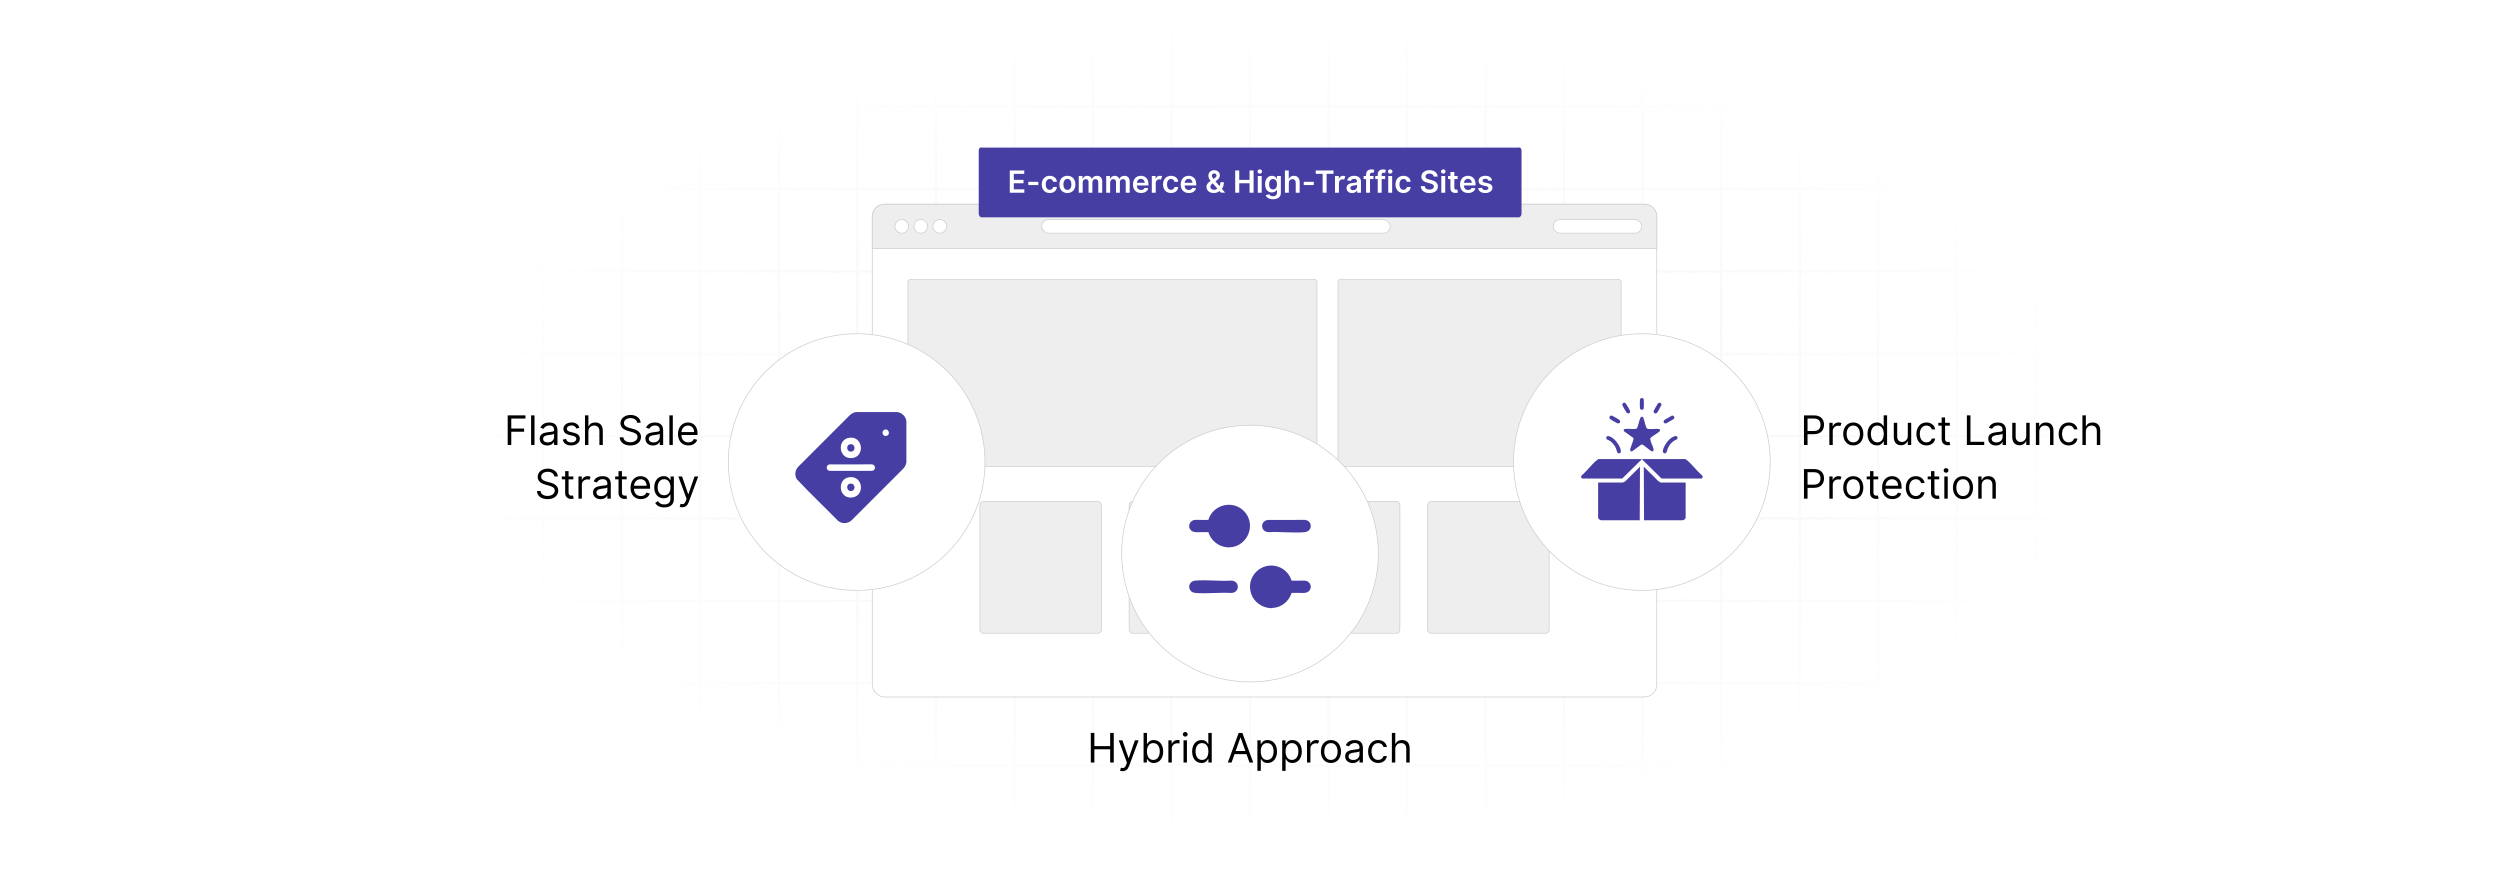 <?xml version="1.0" encoding="UTF-8"?>
<svg id="Layer_1" data-name="Layer 1" xmlns="http://www.w3.org/2000/svg" xmlns:xlink="http://www.w3.org/1999/xlink" viewBox="0 0 860 300">
  <defs>
    <filter id="luminosity-invert" x="39.647" y="-.272" width="782.115" height="300.272" color-interpolation-filters="sRGB" filterUnits="userSpaceOnUse">
      <feColorMatrix result="cm" values="-1 0 0 0 1 0 -1 0 0 1 0 0 -1 0 1 0 0 0 1 0"/>
    </filter>
    <radialGradient id="radial-gradient" cx="439.235" cy="148.479" fx="439.235" fy="148.479" r="298.487" gradientTransform="translate(0 74.962) scale(1 .495)" gradientUnits="userSpaceOnUse">
      <stop offset=".123" stop-color="#000" stop-opacity=".95"/>
      <stop offset="1" stop-color="#000" stop-opacity="0"/>
    </radialGradient>
    <mask id="mask" x="39.647" y="-.272" width="782.115" height="300.272" maskUnits="userSpaceOnUse">
      <g filter="url(#luminosity-invert)">
        <rect x="39.647" y="-.272" width="782.115" height="300.272" fill="url(#radial-gradient)"/>
      </g>
    </mask>
    <filter id="drop-shadow-1" x="269.494" y="40.057" width="330.72" height="229.92" filterUnits="userSpaceOnUse">
      <feOffset dx="5" dy="5"/>
      <feGaussianBlur result="blur" stdDeviation="10"/>
      <feFlood flood-color="#000" flood-opacity=".05"/>
      <feComposite in2="blur" operator="in"/>
      <feComposite in="SourceGraphic"/>
    </filter>
  </defs>
  <rect x="0" y="0" width="860" height="300" fill="#fff"/>
  <g mask="url(#mask)">
    <g opacity=".4">
      <path d="M808.41,291.922H51.59V8.078h756.819v283.845ZM52.09,291.422h755.819V8.578H52.09v282.845Z" fill="#e6e6e6" stroke="#d6d6d6" stroke-miterlimit="10" stroke-width=".25"/>
      <rect x="51.84" y="36.413" width="756.319" height=".5" fill="#e6e6e6" stroke="#d6d6d6" stroke-miterlimit="10" stroke-width=".25"/>
      <rect x="51.84" y="64.747" width="756.319" height=".5" fill="#e6e6e6" stroke="#d6d6d6" stroke-miterlimit="10" stroke-width=".25"/>
      <rect x="51.84" y="93.082" width="756.319" height=".5" fill="#e6e6e6" stroke="#d6d6d6" stroke-miterlimit="10" stroke-width=".25"/>
      <rect x="51.84" y="121.415" width="756.319" height=".5" fill="none" stroke="#d6d6d6" stroke-miterlimit="10" stroke-width=".25"/>
      <rect x="51.84" y="149.75" width="756.319" height=".5" fill="#e6e6e6" stroke="#d6d6d6" stroke-miterlimit="10" stroke-width=".25"/>
      <rect x="51.84" y="178.084" width="756.319" height=".5" fill="#e6e6e6" stroke="#d6d6d6" stroke-miterlimit="10" stroke-width=".25"/>
      <rect x="51.84" y="206.418" width="756.319" height=".5" fill="#e6e6e6" stroke="#d6d6d6" stroke-miterlimit="10" stroke-width=".25"/>
      <rect x="51.84" y="234.753" width="756.319" height=".5" fill="#e6e6e6" stroke="#d6d6d6" stroke-miterlimit="10" stroke-width=".25"/>
      <rect x="51.84" y="263.087" width="756.319" height=".5" fill="#e6e6e6" stroke="#d6d6d6" stroke-miterlimit="10" stroke-width=".25"/>
      <rect x="780.898" y="8.328" width=".5" height="283.345" fill="#e6e6e6" stroke="#d6d6d6" stroke-miterlimit="10" stroke-width=".25"/>
      <rect x="753.887" y="8.328" width=".5" height="283.345" fill="#e6e6e6" stroke="#d6d6d6" stroke-miterlimit="10" stroke-width=".25"/>
      <rect x="726.875" y="8.328" width=".5" height="283.345" fill="#e6e6e6" stroke="#d6d6d6" stroke-miterlimit="10" stroke-width=".25"/>
      <rect x="699.864" y="8.328" width=".5" height="283.345" fill="#e6e6e6" stroke="#d6d6d6" stroke-miterlimit="10" stroke-width=".25"/>
      <rect x="672.852" y="8.328" width=".5" height="283.345" fill="#e6e6e6" stroke="#d6d6d6" stroke-miterlimit="10" stroke-width=".25"/>
      <rect x="645.841" y="8.328" width=".5" height="283.345" fill="#e6e6e6" stroke="#d6d6d6" stroke-miterlimit="10" stroke-width=".25"/>
      <rect x="618.83" y="8.328" width=".5" height="283.345" fill="#e6e6e6" stroke="#d6d6d6" stroke-miterlimit="10" stroke-width=".25"/>
      <rect x="591.818" y="8.328" width=".5" height="283.345" fill="#e6e6e6" stroke="#d6d6d6" stroke-miterlimit="10" stroke-width=".25"/>
      <rect x="564.807" y="8.328" width=".5" height="283.345" fill="#e6e6e6" stroke="#d6d6d6" stroke-miterlimit="10" stroke-width=".25"/>
      <rect x="537.795" y="8.328" width=".5" height="283.345" fill="#e6e6e6" stroke="#d6d6d6" stroke-miterlimit="10" stroke-width=".25"/>
      <rect x="510.784" y="8.328" width=".5" height="283.345" fill="#e6e6e6" stroke="#d6d6d6" stroke-miterlimit="10" stroke-width=".25"/>
      <rect x="483.772" y="8.328" width=".5" height="283.345" fill="#e6e6e6" stroke="#d6d6d6" stroke-miterlimit="10" stroke-width=".25"/>
      <rect x="456.761" y="8.328" width=".5" height="283.345" fill="#e6e6e6" stroke="#d6d6d6" stroke-miterlimit="10" stroke-width=".25"/>
      <rect x="429.75" y="8.328" width=".5" height="283.345" fill="#e6e6e6" stroke="#d6d6d6" stroke-miterlimit="10" stroke-width=".25"/>
      <rect x="402.738" y="8.328" width=".5" height="283.345" fill="#e6e6e6" stroke="#d6d6d6" stroke-miterlimit="10" stroke-width=".25"/>
      <rect x="375.727" y="8.328" width=".5" height="283.345" fill="#e6e6e6" stroke="#d6d6d6" stroke-miterlimit="10" stroke-width=".25"/>
      <rect x="348.716" y="8.328" width=".5" height="283.345" fill="#e6e6e6" stroke="#d6d6d6" stroke-miterlimit="10" stroke-width=".25"/>
      <rect x="321.704" y="8.328" width=".5" height="283.345" fill="#e6e6e6" stroke="#d6d6d6" stroke-miterlimit="10" stroke-width=".25"/>
      <rect x="294.693" y="8.328" width=".5" height="283.345" fill="#e6e6e6" stroke="#d6d6d6" stroke-miterlimit="10" stroke-width=".25"/>
      <rect x="267.682" y="8.328" width=".5" height="283.345" fill="#e6e6e6" stroke="#d6d6d6" stroke-miterlimit="10" stroke-width=".25"/>
      <rect x="240.67" y="8.328" width=".5" height="283.345" fill="#e6e6e6" stroke="#d6d6d6" stroke-miterlimit="10" stroke-width=".25"/>
      <rect x="213.659" y="8.328" width=".5" height="283.345" fill="#e6e6e6" stroke="#d6d6d6" stroke-miterlimit="10" stroke-width=".25"/>
      <rect x="186.648" y="8.328" width=".5" height="283.345" fill="#e6e6e6" stroke="#d6d6d6" stroke-miterlimit="10" stroke-width=".25"/>
      <rect x="159.636" y="8.328" width=".5" height="283.345" fill="#e6e6e6" stroke="#d6d6d6" stroke-miterlimit="10" stroke-width=".25"/>
      <rect x="132.625" y="8.328" width=".5" height="283.345" fill="#e6e6e6" stroke="#d6d6d6" stroke-miterlimit="10" stroke-width=".25"/>
      <rect x="105.613" y="8.328" width=".5" height="283.345" fill="#e6e6e6" stroke="#d6d6d6" stroke-miterlimit="10" stroke-width=".25"/>
      <rect x="78.602" y="8.328" width=".5" height="283.345" fill="#e6e6e6" stroke="#d6d6d6" stroke-miterlimit="10" stroke-width=".25"/>
    </g>
  </g>
  <g filter="url(#drop-shadow-1)">
    <rect x="295.068" y="65.247" width="269.864" height="169.507" rx="4.221" ry="4.221" fill="#fff" stroke="#cdcdcd" stroke-miterlimit="10" stroke-width=".25"/>
    <path d="M299.289,65.247h261.422c2.33,0,4.221,1.891,4.221,4.221v11.033h-269.864v-11.033c0-2.33,1.891-4.221,4.221-4.221Z" fill="#eee" stroke="#cdcdcd" stroke-miterlimit="10" stroke-width=".25"/>
    <g>
      <circle cx="305.219" cy="72.874" r="2.341" fill="#fff" stroke="#cdcdcd" stroke-miterlimit="10" stroke-width=".25"/>
      <circle cx="311.742" cy="72.874" r="2.341" fill="#fff" stroke="#cdcdcd" stroke-miterlimit="10" stroke-width=".25"/>
      <circle cx="318.265" cy="72.874" r="2.341" fill="#fff" stroke="#cdcdcd" stroke-miterlimit="10" stroke-width=".25"/>
    </g>
    <rect x="353.342" y="70.533" width="119.901" height="4.682" rx="2.341" ry="2.341" fill="#fff" stroke="#cdcdcd" stroke-miterlimit="10" stroke-width=".25"/>
    <rect x="529.296" y="70.533" width="30.453" height="4.682" rx="2.341" ry="2.341" fill="#fff" stroke="#cdcdcd" stroke-miterlimit="10" stroke-width=".25"/>
    <g>
      <rect x="307.321" y="91.069" width="140.715" height="64.464" rx=".958" ry=".958" fill="#eee" stroke="#cdcdcd" stroke-miterlimit="10" stroke-width=".25"/>
      <rect x="455.286" y="91.069" width="97.393" height="64.464" rx=".958" ry=".958" fill="#eee" stroke="#cdcdcd" stroke-miterlimit="10" stroke-width=".25"/>
    </g>
    <g>
      <rect x="332.09" y="167.537" width="41.782" height="45.305" rx="1.189" ry="1.189" fill="#eee" stroke="#cdcdcd" stroke-miterlimit="10" stroke-width=".25"/>
      <rect x="383.436" y="167.537" width="41.782" height="45.305" rx="1.189" ry="1.189" fill="#eee" stroke="#cdcdcd" stroke-miterlimit="10" stroke-width=".25"/>
      <rect x="434.782" y="167.537" width="41.782" height="45.305" rx="1.189" ry="1.189" fill="#eee" stroke="#cdcdcd" stroke-miterlimit="10" stroke-width=".25"/>
      <rect x="486.128" y="167.537" width="41.782" height="45.305" rx="1.189" ry="1.189" fill="#eee" stroke="#cdcdcd" stroke-miterlimit="10" stroke-width=".25"/>
    </g>
  </g>
  <circle cx="430" cy="190.421" r="44.149" fill="#fff" stroke="#cdcdcd" stroke-miterlimit="10" stroke-width=".25"/>
  <circle cx="564.807" cy="158.955" r="44.149" fill="#fff" stroke="#cdcdcd" stroke-miterlimit="10" stroke-width=".25"/>
  <circle cx="294.693" cy="158.955" r="44.149" fill="#fff" stroke="#cdcdcd" stroke-miterlimit="10" stroke-width=".25"/>
  <g>
    <path d="M522.414,74.771h-184.739c-.548,0-.993-.599-.993-1.338v-21.562c0-.739.445-1.338.993-1.095h184.739c.548-.243.993.356.993,1.095v21.562c0,.739-.445,1.338-.993,1.338Z" fill="#463ea2"/>
    <g>
      <path d="M347.367,58.637h4.979v1.163h-3.593v2.078h3.334v1.163h-3.334v2.089h3.623v1.163h-5.009v-7.656Z" fill="#fff"/>
      <path d="M357.182,63.661h-3.447v-1.114h3.447v1.114Z" fill="#fff"/>
      <path d="M358.359,63.444c0-1.753,1.062-2.969,2.744-2.969,1.402,0,2.374.819,2.468,2.064h-1.294c-.104-.554-.504-.973-1.155-.973-.834,0-1.391.695-1.391,1.855,0,1.174.545,1.881,1.391,1.881.594,0,1.039-.355,1.155-.973h1.294c-.098,1.219-1.017,2.075-2.46,2.075-1.716,0-2.752-1.223-2.752-2.961Z" fill="#fff"/>
      <path d="M364.437,63.444c0-1.779,1.069-2.969,2.752-2.969s2.752,1.19,2.752,2.969c0,1.775-1.069,2.961-2.752,2.961s-2.752-1.185-2.752-2.961ZM368.567,63.44c0-1.051-.456-1.892-1.372-1.892-.931,0-1.387.841-1.387,1.892s.456,1.881,1.387,1.881c.916,0,1.372-.83,1.372-1.881Z" fill="#fff"/>
      <path d="M371.082,60.551h1.294v.976h.067c.239-.654.815-1.051,1.585-1.051.774,0,1.331.4,1.552,1.051h.06c.254-.639.89-1.051,1.724-1.051,1.054,0,1.794.681,1.794,1.963v3.854h-1.357v-3.644c0-.711-.434-1.032-.98-1.032-.654,0-1.039.448-1.039,1.096v3.581h-1.327v-3.701c0-.591-.393-.976-.964-.976-.584,0-1.054.478-1.054,1.185v3.491h-1.353v-5.742Z" fill="#fff"/>
      <path d="M380.531,60.551h1.294v.976h.067c.239-.654.815-1.051,1.585-1.051.774,0,1.331.4,1.552,1.051h.06c.254-.639.89-1.051,1.724-1.051,1.054,0,1.794.681,1.794,1.963v3.854h-1.357v-3.644c0-.711-.434-1.032-.98-1.032-.654,0-1.039.448-1.039,1.096v3.581h-1.327v-3.701c0-.591-.393-.976-.964-.976-.584,0-1.054.478-1.054,1.185v3.491h-1.353v-5.742Z" fill="#fff"/>
      <path d="M389.733,63.455c0-1.772,1.073-2.979,2.718-2.979,1.413,0,2.624.887,2.624,2.901v.415h-4c.011.983.591,1.559,1.466,1.559.583,0,1.032-.254,1.215-.74l1.264.143c-.239.998-1.159,1.652-2.498,1.652-1.731,0-2.789-1.147-2.789-2.95ZM393.778,62.88c-.007-.781-.531-1.35-1.309-1.35-.808,0-1.35.617-1.391,1.35h2.699Z" fill="#fff"/>
      <path d="M396.218,60.551h1.312v.957h.06c.209-.665.755-1.039,1.417-1.039.31,0,.568.082.769.209l-.418,1.122c-.146-.067-.315-.12-.535-.12-.707,0-1.252.513-1.252,1.237v3.376h-1.353v-5.742Z" fill="#fff"/>
      <path d="M400.086,63.444c0-1.753,1.062-2.969,2.744-2.969,1.402,0,2.374.819,2.468,2.064h-1.294c-.104-.554-.505-.973-1.155-.973-.833,0-1.391.695-1.391,1.855,0,1.174.546,1.881,1.391,1.881.595,0,1.04-.355,1.155-.973h1.294c-.098,1.219-1.017,2.075-2.46,2.075-1.716,0-2.752-1.223-2.752-2.961Z" fill="#fff"/>
      <path d="M406.164,63.455c0-1.772,1.073-2.979,2.718-2.979,1.413,0,2.625.887,2.625,2.901v.415h-4c.011.983.591,1.559,1.465,1.559.583,0,1.032-.254,1.215-.74l1.264.143c-.239.998-1.158,1.652-2.497,1.652-1.73,0-2.789-1.147-2.789-2.95ZM410.209,62.88c-.007-.781-.53-1.35-1.308-1.35-.808,0-1.35.617-1.392,1.35h2.699Z" fill="#fff"/>
      <path d="M415.027,64.26c0-.901.583-1.451,1.435-2.038-.441-.546-.785-1.103-.785-1.787,0-1.088.796-1.892,2.008-1.892,1.207,0,1.943.804,1.943,1.738,0,.726-.377,1.282-1.017,1.746l-.482.355,1.398,1.637c.202-.377.321-.829.321-1.334h1.163c0,1.051-.292,1.794-.666,2.295l1.122,1.312h-1.466l-.489-.56c-.535.463-1.286.673-1.963.673-1.566,0-2.523-.928-2.523-2.146ZM417.188,63.07l-.124.09c-.508.374-.71.773-.71,1.039,0,.606.485,1.092,1.237,1.092.407,0,.822-.142,1.185-.403l-1.588-1.817ZM417.872,61.261c.4-.258.609-.53.609-.919,0-.329-.295-.689-.777-.689-.49,0-.819.386-.819.8,0,.352.232.707.554,1.103l.434-.296Z" fill="#fff"/>
      <path d="M424.909,58.637h1.388v3.241h3.547v-3.241h1.391v7.656h-1.391v-3.252h-3.547v3.252h-1.388v-7.656Z" fill="#fff"/>
      <path d="M432.575,59.003c0-.407.352-.736.785-.736.43,0,.781.329.781.736,0,.404-.352.732-.781.732-.434,0-.785-.328-.785-.732ZM432.679,60.551h1.353v5.742h-1.353v-5.742Z" fill="#fff"/>
      <path d="M435.386,67.115l1.219-.295c.164.314.523.699,1.338.699.77,0,1.331-.348,1.331-1.171v-1.088h-.067c-.209.423-.669.95-1.652.95-1.323,0-2.366-.935-2.366-2.808,0-1.888,1.043-2.928,2.37-2.928,1.013,0,1.443.609,1.648,1.024h.075v-.949h1.334v5.836c0,1.446-1.144,2.157-2.695,2.157-1.462,0-2.288-.647-2.534-1.429ZM439.282,63.395c0-1.088-.478-1.81-1.35-1.81-.901,0-1.365.767-1.365,1.81,0,1.059.472,1.754,1.365,1.754.863,0,1.35-.658,1.35-1.754Z" fill="#fff"/>
      <path d="M443.359,66.293h-1.353v-7.656h1.323v2.89h.067c.266-.65.826-1.051,1.709-1.051,1.192,0,1.978.774,1.978,2.161v3.656h-1.353v-3.447c0-.773-.419-1.226-1.129-1.226-.726,0-1.241.478-1.241,1.309v3.364Z" fill="#fff"/>
      <path d="M451.937,63.661h-3.447v-1.114h3.447v1.114Z" fill="#fff"/>
      <path d="M452.617,58.637h6.108v1.163h-2.366v6.493h-1.376v-6.493h-2.366v-1.163Z" fill="#fff"/>
      <path d="M459.24,60.551h1.312v.957h.06c.209-.665.755-1.039,1.417-1.039.31,0,.568.082.769.209l-.418,1.122c-.146-.067-.315-.12-.535-.12-.706,0-1.252.513-1.252,1.237v3.376h-1.353v-5.742Z" fill="#fff"/>
      <path d="M463.216,64.681c0-1.293,1.065-1.626,2.18-1.746,1.014-.108,1.421-.127,1.421-.516v-.022c0-.565-.344-.886-.972-.886-.662,0-1.043.336-1.178.729l-1.264-.179c.299-1.047,1.226-1.586,2.434-1.586,1.096,0,2.333.456,2.333,1.975v3.843h-1.302v-.789h-.044c-.247.482-.785.905-1.687.905-1.096,0-1.922-.599-1.922-1.728ZM466.821,64.233v-.677c-.176.142-.887.231-1.241.28-.606.086-1.059.303-1.059.822,0,.497.404.755.969.755.815,0,1.331-.542,1.331-1.181Z" fill="#fff"/>
      <path d="M472.48,61.598h-1.193v4.695h-1.353v-4.695h-.849v-1.047h.849v-.542c0-1.159.796-1.731,1.794-1.731.468,0,.853.098,1.028.157l-.273,1.047c-.111-.033-.291-.082-.504-.082-.505,0-.692.25-.692.699v.452h1.193v1.047Z" fill="#fff"/>
      <path d="M476.487,61.598h-1.193v4.695h-1.353v-4.695h-.849v-1.047h.849v-.542c0-1.159.796-1.731,1.794-1.731.468,0,.853.098,1.028.157l-.273,1.047c-.111-.033-.291-.082-.504-.082-.505,0-.692.25-.692.699v.452h1.193v1.047Z" fill="#fff"/>
      <path d="M477.443,59.003c0-.407.352-.736.785-.736.43,0,.781.329.781.736,0,.404-.352.732-.781.732-.434,0-.785-.328-.785-.732ZM477.547,60.551h1.353v5.742h-1.353v-5.742Z" fill="#fff"/>
      <path d="M480.043,63.444c0-1.753,1.062-2.969,2.744-2.969,1.402,0,2.374.819,2.468,2.064h-1.294c-.104-.554-.505-.973-1.155-.973-.833,0-1.391.695-1.391,1.855,0,1.174.546,1.881,1.391,1.881.595,0,1.04-.355,1.155-.973h1.294c-.098,1.219-1.017,2.075-2.46,2.075-1.716,0-2.752-1.223-2.752-2.961Z" fill="#fff"/>
      <path d="M491.758,59.706c-.867,0-1.383.422-1.387.998-.008.64.673.904,1.301,1.054l.718.18c1.151.273,2.247.879,2.251,2.206-.004,1.35-1.069,2.266-2.905,2.266-1.783,0-2.916-.856-2.972-2.378h1.364c.057.804.73,1.192,1.597,1.192.904,0,1.525-.438,1.529-1.092-.004-.594-.55-.852-1.376-1.062l-.871-.225c-1.26-.325-2.041-.957-2.041-2.056-.004-1.353,1.203-2.258,2.811-2.258,1.631,0,2.733.916,2.76,2.209h-1.335c-.071-.65-.617-1.035-1.443-1.035Z" fill="#fff"/>
      <path d="M495.709,59.003c0-.407.352-.736.785-.736.43,0,.781.329.781.736,0,.404-.352.732-.781.732-.434,0-.785-.328-.785-.732ZM495.813,60.551h1.353v5.742h-1.353v-5.742Z" fill="#fff"/>
      <path d="M501.424,61.598h-1.133v2.968c0,.546.273.666.613.666.168,0,.321-.034.397-.053l.228,1.059c-.145.048-.411.123-.796.134-1.017.03-1.802-.501-1.794-1.581v-3.192h-.815v-1.047h.815v-1.376h1.353v1.376h1.133v1.047Z" fill="#fff"/>
      <path d="M502.25,63.455c0-1.772,1.073-2.979,2.718-2.979,1.413,0,2.625.887,2.625,2.901v.415h-4c.011.983.591,1.559,1.465,1.559.583,0,1.032-.254,1.215-.74l1.264.143c-.239.998-1.158,1.652-2.497,1.652-1.73,0-2.789-1.147-2.789-2.95ZM506.294,62.88c-.007-.781-.53-1.35-1.308-1.35-.808,0-1.35.617-1.392,1.35h2.699Z" fill="#fff"/>
      <path d="M512.039,62.203c-.104-.378-.434-.718-1.058-.718-.565,0-.995.27-.991.658-.004.332.229.534.811.665l.98.21c1.084.235,1.611.736,1.615,1.555-.004,1.088-1.018,1.832-2.453,1.832-1.409,0-2.295-.624-2.463-1.679l1.319-.127c.116.516.519.785,1.141.785.643,0,1.068-.296,1.068-.689,0-.325-.246-.538-.773-.654l-.98-.205c-1.103-.229-1.618-.781-1.615-1.619-.003-1.062.939-1.742,2.322-1.742,1.346,0,2.123.621,2.31,1.593l-1.233.135Z" fill="#fff"/>
    </g>
  </g>
  <g>
    <path d="M174.647,142.886h6.109v1.094h-4.875v3.441h4.418v1.096h-4.418v4.557h-1.234v-10.188Z"/>
    <path d="M183.875,153.073h-1.174v-10.188h1.174v10.188Z"/>
    <path d="M185.665,150.903c0-1.75,1.547-2.064,2.965-2.248,1.393-.18,1.97-.129,1.97-.695v-.041c0-.981-.532-1.551-1.612-1.551-1.119,0-1.731.596-1.99,1.152l-1.114-.397c.597-1.393,1.91-1.791,3.064-1.791.975,0,2.825.277,2.825,2.705v5.035h-1.174v-1.035h-.06c-.239.498-.935,1.213-2.269,1.213-1.453,0-2.606-.856-2.606-2.348ZM190.599,150.308v-1.074c-.199.238-1.532.377-2.03.438-.915.119-1.731.397-1.731,1.293,0,.816.677,1.232,1.612,1.232,1.393,0,2.149-.934,2.149-1.889Z"/>
    <path d="M198.275,147.442c-.204-.527-.627-1.096-1.651-1.096-.935,0-1.632.478-1.632,1.135,0,.588.408.891,1.313,1.115l1.134.277c1.363.334,2.03,1.006,2.03,2.07,0,1.318-1.209,2.287-2.985,2.287-1.562,0-2.631-.691-2.905-1.99l1.114-.277c.209.82.81,1.232,1.771,1.232,1.094,0,1.79-.537,1.79-1.193,0-.527-.363-.894-1.134-1.074l-1.273-.299c-1.403-.328-2.029-1.033-2.029-2.088,0-1.295,1.194-2.209,2.806-2.209,1.512,0,2.338.727,2.706,1.81l-1.055.299Z"/>
    <path d="M202.41,153.073h-1.174v-10.188h1.174v3.74h.099c.358-.791,1.045-1.293,2.248-1.293,1.562,0,2.607.92,2.607,2.885v4.856h-1.174v-4.775c0-1.215-.666-1.91-1.771-1.91-1.159,0-2.009.756-2.009,2.088v4.598Z"/>
    <path d="M216.888,143.841c-1.353,0-2.248.715-2.248,1.691,0,1.094,1.214,1.492,1.97,1.691l1.035.277c1.055.279,2.865.896,2.865,2.807,0,1.65-1.333,2.943-3.681,2.943-2.189,0-3.542-1.133-3.661-2.805h1.273c.1,1.154,1.174,1.691,2.388,1.691,1.413,0,2.487-.736,2.487-1.852,0-1.014-.955-1.393-2.03-1.69l-1.253-.359c-1.592-.457-2.586-1.273-2.586-2.647,0-1.711,1.532-2.846,3.482-2.846,1.97,0,3.387,1.15,3.442,2.688h-1.193c-.12-1.006-1.055-1.592-2.289-1.592Z"/>
    <path d="M222.017,150.903c0-1.75,1.547-2.064,2.965-2.248,1.393-.18,1.97-.129,1.97-.695v-.041c0-.981-.532-1.551-1.612-1.551-1.119,0-1.731.596-1.99,1.152l-1.114-.397c.597-1.393,1.91-1.791,3.064-1.791.975,0,2.825.277,2.825,2.705v5.035h-1.174v-1.035h-.06c-.239.498-.935,1.213-2.269,1.213-1.452,0-2.606-.856-2.606-2.348ZM226.951,150.308v-1.074c-.199.238-1.532.377-2.029.438-.915.119-1.731.397-1.731,1.293,0,.816.677,1.232,1.612,1.232,1.393,0,2.149-.934,2.149-1.889Z"/>
    <path d="M231.444,153.073h-1.174v-10.188h1.174v10.188Z"/>
    <path d="M233.232,149.311c0-2.348,1.373-3.978,3.442-3.978,1.592,0,3.283.975,3.283,3.82v.496h-5.547c.055,1.637,1.005,2.527,2.383,2.527.92,0,1.612-.397,1.91-1.193l1.134.318c-.358,1.154-1.492,1.93-3.044,1.93-2.208,0-3.562-1.572-3.562-3.92ZM238.764,148.636c0-1.293-.815-2.248-2.089-2.248-1.343,0-2.184,1.059-2.264,2.248h4.353Z"/>
    <path d="M188.411,162.306c-1.353,0-2.248.715-2.248,1.691,0,1.094,1.213,1.492,1.97,1.691l1.035.277c1.054.279,2.865.896,2.865,2.807,0,1.65-1.333,2.943-3.681,2.943-2.188,0-3.542-1.133-3.661-2.805h1.273c.1,1.154,1.174,1.691,2.388,1.691,1.413,0,2.487-.736,2.487-1.852,0-1.014-.955-1.393-2.03-1.69l-1.253-.359c-1.592-.457-2.587-1.273-2.587-2.647,0-1.711,1.532-2.846,3.482-2.846,1.97,0,3.387,1.15,3.442,2.688h-1.194c-.119-1.006-1.054-1.592-2.288-1.592Z"/>
    <path d="M197.221,164.892h-1.632v4.457c0,.994.498,1.154,1.015,1.154.258,0,.417-.039.517-.06l.239,1.055c-.159.06-.438.141-.875.141-.995,0-2.069-.637-2.069-1.971v-4.775h-1.154v-.994h1.154v-1.832h1.174v1.832h1.632v.994Z"/>
    <path d="M198.989,163.897h1.134v1.154h.08c.274-.758,1.065-1.273,1.99-1.273.423,0,.736.109.975.277l-.398.996c-.164-.086-.383-.141-.677-.141-1.114,0-1.93.762-1.93,1.791v4.836h-1.174v-7.641Z"/>
    <path d="M204,169.368c0-1.75,1.547-2.064,2.965-2.248,1.393-.18,1.97-.129,1.97-.695v-.041c0-.981-.532-1.551-1.612-1.551-1.119,0-1.731.596-1.99,1.152l-1.114-.397c.597-1.393,1.91-1.791,3.064-1.791.975,0,2.825.277,2.825,2.705v5.035h-1.174v-1.035h-.06c-.239.498-.935,1.213-2.269,1.213-1.452,0-2.606-.856-2.606-2.348ZM208.935,168.772v-1.074c-.199.238-1.532.377-2.029.438-.915.119-1.731.397-1.731,1.293,0,.816.677,1.232,1.612,1.232,1.393,0,2.149-.934,2.149-1.889Z"/>
    <path d="M215.576,164.892h-1.632v4.457c0,.994.498,1.154,1.015,1.154.259,0,.418-.039.518-.06l.239,1.055c-.159.06-.438.141-.875.141-.995,0-2.069-.637-2.069-1.971v-4.775h-1.154v-.994h1.154v-1.832h1.174v1.832h1.632v.994Z"/>
    <path d="M216.906,167.776c0-2.348,1.373-3.978,3.442-3.978,1.592,0,3.283.975,3.283,3.82v.496h-5.547c.055,1.637,1.005,2.527,2.383,2.527.92,0,1.612-.397,1.91-1.193l1.134.318c-.358,1.154-1.492,1.93-3.044,1.93-2.208,0-3.562-1.572-3.562-3.92ZM222.438,167.101c0-1.293-.815-2.248-2.089-2.248-1.343,0-2.184,1.059-2.264,2.248h4.353Z"/>
    <path d="M225.378,173.03l.935-.656c.314.422.801,1.152,2.189,1.152,1.233,0,2.129-.576,2.129-1.85v-1.553h-.1c-.259.418-.736,1.295-2.228,1.295-1.851,0-3.243-1.353-3.243-3.742,0-2.348,1.333-3.879,3.263-3.879,1.492,0,1.97.914,2.228,1.312h.12v-1.213h1.134v7.859c0,1.969-1.472,2.805-3.303,2.805-1.706,0-2.647-.731-3.124-1.531ZM230.651,167.657c0-1.65-.756-2.805-2.189-2.805-1.492,0-2.228,1.254-2.228,2.805,0,1.592.756,2.707,2.228,2.707,1.413,0,2.189-1.016,2.189-2.707Z"/>
    <path d="M233.81,174.362l.299-1.033c.856.219,1.397.109,1.81-1.035l.259-.717-2.826-7.68h1.273l2.109,6.088h.08l2.109-6.088h1.273l-3.283,8.873c-.438,1.174-1.174,1.732-2.248,1.732-.398,0-.736-.08-.856-.141Z"/>
  </g>
  <g>
    <path d="M620.563,142.886h3.442c2.393,0,3.462,1.422,3.462,3.223s-1.07,3.244-3.442,3.244h-2.228v3.721h-1.234v-10.188ZM623.986,148.257c1.636,0,2.268-.924,2.268-2.148,0-1.223-.632-2.129-2.288-2.129h-2.169v4.277h2.189Z"/>
    <path d="M629.294,145.433h1.134v1.154h.08c.274-.758,1.065-1.273,1.99-1.273.423,0,.736.109.975.277l-.398.996c-.164-.086-.383-.141-.677-.141-1.114,0-1.93.762-1.93,1.791v4.836h-1.174v-7.641Z"/>
    <path d="M634.066,149.292c0-2.387,1.393-3.959,3.462-3.959s3.462,1.572,3.462,3.959c0,2.367-1.393,3.939-3.462,3.939s-3.462-1.572-3.462-3.939ZM639.817,149.292c0-1.531-.716-2.904-2.289-2.904s-2.288,1.373-2.288,2.904c0,1.533.716,2.885,2.288,2.885s2.289-1.352,2.289-2.885Z"/>
    <path d="M642.418,149.272c0-2.408,1.333-3.939,3.263-3.939,1.492,0,1.95.914,2.208,1.312h.1v-3.76h1.174v10.188h-1.134v-1.174h-.139c-.258.418-.756,1.332-2.228,1.332-1.91,0-3.243-1.531-3.243-3.959ZM648.01,149.253c0-1.711-.756-2.865-2.189-2.865-1.492,0-2.228,1.254-2.228,2.865,0,1.631.756,2.924,2.228,2.924,1.413,0,2.189-1.193,2.189-2.924Z"/>
    <path d="M656.282,145.433h1.174v7.641h-1.174v-1.293h-.08c-.358.775-1.114,1.393-2.268,1.393-1.433,0-2.468-.935-2.468-2.887v-4.854h1.174v4.775c0,1.113.696,1.83,1.671,1.83.875,0,1.97-.656,1.97-2.09v-4.516Z"/>
    <path d="M659.242,149.292c0-2.328,1.373-3.959,3.442-3.959,1.611,0,2.825.955,3.024,2.387h-1.174c-.179-.695-.796-1.332-1.831-1.332-1.373,0-2.288,1.133-2.288,2.865,0,1.77.895,2.924,2.288,2.924.915,0,1.612-.496,1.831-1.332h1.174c-.199,1.352-1.313,2.387-3.005,2.387-2.148,0-3.462-1.65-3.462-3.939Z"/>
    <path d="M670.739,146.427h-1.632v4.457c0,.994.498,1.154,1.015,1.154.258,0,.417-.039.517-.06l.239,1.055c-.159.06-.438.141-.875.141-.995,0-2.069-.637-2.069-1.971v-4.775h-1.154v-.994h1.154v-1.832h1.174v1.832h1.632v.994Z"/>
    <path d="M676.604,142.886h1.233v9.092h4.735v1.096h-5.969v-10.188Z"/>
    <path d="M683.961,150.903c0-1.75,1.547-2.064,2.965-2.248,1.393-.18,1.97-.129,1.97-.695v-.041c0-.981-.532-1.551-1.612-1.551-1.119,0-1.731.596-1.99,1.152l-1.114-.397c.597-1.393,1.91-1.791,3.064-1.791.975,0,2.825.277,2.825,2.705v5.035h-1.174v-1.035h-.06c-.239.498-.935,1.213-2.269,1.213-1.452,0-2.606-.856-2.606-2.348ZM688.895,150.308v-1.074c-.199.238-1.532.377-2.029.438-.915.119-1.731.397-1.731,1.293,0,.816.677,1.232,1.612,1.232,1.393,0,2.149-.934,2.149-1.889Z"/>
    <path d="M697.029,145.433h1.174v7.641h-1.174v-1.293h-.08c-.358.775-1.114,1.393-2.268,1.393-1.433,0-2.468-.935-2.468-2.887v-4.854h1.174v4.775c0,1.113.696,1.83,1.671,1.83.875,0,1.97-.656,1.97-2.09v-4.516Z"/>
    <path d="M701.522,153.073h-1.174v-7.641h1.134v1.193h.1c.358-.775,1.075-1.293,2.228-1.293,1.547,0,2.586.935,2.586,2.885v4.856h-1.174v-4.775c0-1.199-.662-1.91-1.751-1.91-1.124,0-1.95.756-1.95,2.088v4.598Z"/>
    <path d="M708.183,149.292c0-2.328,1.373-3.959,3.442-3.959,1.611,0,2.825.955,3.024,2.387h-1.174c-.179-.695-.796-1.332-1.831-1.332-1.373,0-2.288,1.133-2.288,2.865,0,1.77.895,2.924,2.288,2.924.915,0,1.612-.496,1.831-1.332h1.174c-.199,1.352-1.313,2.387-3.005,2.387-2.148,0-3.462-1.65-3.462-3.939Z"/>
    <path d="M717.53,153.073h-1.174v-10.188h1.174v3.74h.1c.358-.791,1.044-1.293,2.248-1.293,1.562,0,2.606.92,2.606,2.885v4.856h-1.174v-4.775c0-1.215-.666-1.91-1.77-1.91-1.159,0-2.01.756-2.01,2.088v4.598Z"/>
    <path d="M620.563,161.351h3.442c2.393,0,3.462,1.422,3.462,3.223s-1.07,3.244-3.442,3.244h-2.228v3.721h-1.234v-10.188ZM623.986,166.722c1.636,0,2.268-.924,2.268-2.148,0-1.223-.632-2.129-2.288-2.129h-2.169v4.277h2.189Z"/>
    <path d="M629.294,163.897h1.134v1.154h.08c.274-.758,1.065-1.273,1.99-1.273.423,0,.736.109.975.277l-.398.996c-.164-.086-.383-.141-.677-.141-1.114,0-1.93.762-1.93,1.791v4.836h-1.174v-7.641Z"/>
    <path d="M634.066,167.757c0-2.387,1.393-3.959,3.462-3.959s3.462,1.572,3.462,3.959c0,2.367-1.393,3.939-3.462,3.939s-3.462-1.572-3.462-3.939ZM639.817,167.757c0-1.531-.716-2.904-2.289-2.904s-2.288,1.373-2.288,2.904c0,1.533.716,2.885,2.288,2.885s2.289-1.352,2.289-2.885Z"/>
    <path d="M646.1,164.892h-1.632v4.457c0,.994.498,1.154,1.015,1.154.259,0,.418-.039.518-.06l.239,1.055c-.159.06-.438.141-.875.141-.995,0-2.069-.637-2.069-1.971v-4.775h-1.154v-.994h1.154v-1.832h1.174v1.832h1.632v.994Z"/>
    <path d="M647.43,167.776c0-2.348,1.373-3.978,3.442-3.978,1.592,0,3.283.975,3.283,3.82v.496h-5.547c.055,1.637,1.005,2.527,2.383,2.527.92,0,1.612-.397,1.91-1.193l1.134.318c-.358,1.154-1.492,1.93-3.044,1.93-2.208,0-3.562-1.572-3.562-3.92ZM652.961,167.101c0-1.293-.815-2.248-2.089-2.248-1.343,0-2.184,1.059-2.264,2.248h4.353Z"/>
    <path d="M655.583,167.757c0-2.328,1.373-3.959,3.442-3.959,1.612,0,2.825.955,3.024,2.387h-1.174c-.179-.695-.796-1.332-1.83-1.332-1.373,0-2.289,1.133-2.289,2.865,0,1.77.895,2.924,2.289,2.924.915,0,1.611-.496,1.83-1.332h1.174c-.199,1.352-1.313,2.387-3.004,2.387-2.149,0-3.462-1.65-3.462-3.939Z"/>
    <path d="M667.08,164.892h-1.632v4.457c0,.994.498,1.154,1.015,1.154.258,0,.417-.039.517-.06l.239,1.055c-.159.06-.438.141-.875.141-.995,0-2.069-.637-2.069-1.971v-4.775h-1.154v-.994h1.154v-1.832h1.174v1.832h1.632v.994Z"/>
    <path d="M668.609,161.827c0-.438.378-.795.835-.795s.835.357.835.795-.378.797-.835.797-.835-.359-.835-.797ZM668.848,163.897h1.174v7.641h-1.174v-7.641Z"/>
    <path d="M671.811,167.757c0-2.387,1.393-3.959,3.462-3.959s3.462,1.572,3.462,3.959c0,2.367-1.393,3.939-3.462,3.939s-3.462-1.572-3.462-3.939ZM677.561,167.757c0-1.531-.716-2.904-2.289-2.904s-2.288,1.373-2.288,2.904c0,1.533.716,2.885,2.288,2.885s2.289-1.352,2.289-2.885Z"/>
    <path d="M681.695,171.538h-1.174v-7.641h1.134v1.193h.1c.358-.775,1.074-1.293,2.228-1.293,1.547,0,2.587.935,2.587,2.885v4.856h-1.174v-4.775c0-1.199-.662-1.91-1.751-1.91-1.124,0-1.95.756-1.95,2.088v4.598Z"/>
  </g>
  <g>
    <path d="M375.233,252.125h1.234v4.536h5.432v-4.536h1.233v10.188h-1.233v-4.557h-5.432v4.557h-1.234v-10.188Z"/>
    <path d="M385.296,265.138l.299-1.034c.856.219,1.397.109,1.81-1.035l.259-.716-2.826-7.681h1.273l2.109,6.089h.08l2.109-6.089h1.273l-3.283,8.874c-.438,1.174-1.174,1.731-2.248,1.731-.398,0-.736-.08-.856-.14Z"/>
    <path d="M393.39,252.125h1.174v3.761h.099c.259-.398.717-1.313,2.209-1.313,1.93,0,3.263,1.532,3.263,3.939,0,2.428-1.333,3.96-3.244,3.96-1.472,0-1.97-.915-2.228-1.333h-.139v1.174h-1.134v-10.188ZM396.732,261.417c1.473,0,2.228-1.293,2.228-2.925,0-1.611-.736-2.865-2.228-2.865-1.433,0-2.188,1.154-2.188,2.865,0,1.731.776,2.925,2.188,2.925Z"/>
    <path d="M401.921,254.672h1.134v1.154h.08c.279-.757,1.075-1.273,1.99-1.273.174,0,.482.01.617.019v1.194c-.079-.021-.403-.08-.716-.08-1.114,0-1.93.756-1.93,1.791v4.835h-1.174v-7.641Z"/>
    <path d="M406.893,252.602c0-.438.378-.796.835-.796s.835.358.835.796-.378.796-.835.796-.835-.358-.835-.796ZM407.131,254.672h1.174v7.641h-1.174v-7.641Z"/>
    <path d="M410.094,258.512c0-2.407,1.333-3.939,3.263-3.939,1.492,0,1.95.915,2.208,1.313h.1v-3.761h1.174v10.188h-1.134v-1.174h-.139c-.258.418-.756,1.333-2.228,1.333-1.91,0-3.243-1.532-3.243-3.96ZM415.685,258.492c0-1.711-.756-2.865-2.189-2.865-1.492,0-2.228,1.254-2.228,2.865,0,1.632.756,2.925,2.228,2.925,1.413,0,2.189-1.193,2.189-2.925Z"/>
    <path d="M422.364,262.312l3.74-10.188h1.273l3.741,10.188h-1.294l-1.025-2.885h-4.119l-1.025,2.885h-1.293ZM428.413,258.333l-1.632-4.597h-.08l-1.631,4.597h3.343Z"/>
    <path d="M432.546,254.672h1.134v1.214h.139c.259-.398.717-1.313,2.209-1.313,1.93,0,3.263,1.532,3.263,3.939,0,2.428-1.333,3.96-3.244,3.96-1.472,0-1.97-.915-2.228-1.333h-.099v4.039h-1.174v-10.506ZM435.889,261.417c1.473,0,2.228-1.293,2.228-2.925,0-1.611-.736-2.865-2.228-2.865-1.433,0-2.188,1.154-2.188,2.865,0,1.731.776,2.925,2.188,2.925Z"/>
    <path d="M441.077,254.672h1.134v1.214h.139c.259-.398.717-1.313,2.209-1.313,1.93,0,3.263,1.532,3.263,3.939,0,2.428-1.333,3.96-3.244,3.96-1.472,0-1.97-.915-2.228-1.333h-.099v4.039h-1.174v-10.506ZM444.42,261.417c1.473,0,2.228-1.293,2.228-2.925,0-1.611-.736-2.865-2.228-2.865-1.433,0-2.188,1.154-2.188,2.865,0,1.731.776,2.925,2.188,2.925Z"/>
    <path d="M449.608,254.672h1.134v1.154h.08c.274-.757,1.065-1.273,1.99-1.273.423,0,.736.109.975.278l-.398.995c-.164-.085-.383-.14-.676-.14-1.114,0-1.93.761-1.93,1.791v4.835h-1.174v-7.641Z"/>
    <path d="M454.381,258.532c0-2.388,1.393-3.96,3.462-3.96s3.462,1.572,3.462,3.96c0,2.367-1.393,3.939-3.462,3.939s-3.462-1.572-3.462-3.939ZM460.131,258.532c0-1.532-.716-2.905-2.289-2.905s-2.288,1.373-2.288,2.905.716,2.885,2.288,2.885,2.289-1.353,2.289-2.885Z"/>
    <path d="M462.733,260.144c0-1.751,1.547-2.064,2.965-2.248,1.393-.18,1.97-.13,1.97-.696v-.04c0-.981-.532-1.552-1.612-1.552-1.119,0-1.731.597-1.99,1.153l-1.114-.398c.597-1.393,1.91-1.791,3.064-1.791.975,0,2.825.278,2.825,2.706v5.034h-1.174v-1.034h-.06c-.239.497-.935,1.213-2.269,1.213-1.452,0-2.606-.856-2.606-2.348ZM467.668,259.547v-1.074c-.199.238-1.532.378-2.029.438-.915.119-1.731.398-1.731,1.293,0,.816.677,1.233,1.612,1.233,1.393,0,2.149-.935,2.149-1.89Z"/>
    <path d="M470.628,258.532c0-2.328,1.373-3.96,3.442-3.96,1.612,0,2.825.955,3.024,2.388h-1.174c-.179-.696-.796-1.333-1.83-1.333-1.373,0-2.289,1.134-2.289,2.865,0,1.77.895,2.925,2.289,2.925.915,0,1.611-.497,1.83-1.333h1.174c-.199,1.353-1.313,2.388-3.004,2.388-2.149,0-3.462-1.651-3.462-3.939Z"/>
    <path d="M479.976,262.312h-1.174v-10.188h1.174v3.741h.1c.357-.791,1.044-1.294,2.248-1.294,1.562,0,2.606.92,2.606,2.886v4.854h-1.174v-4.775c0-1.214-.666-1.91-1.77-1.91-1.159,0-2.01.756-2.01,2.089v4.597Z"/>
  </g>
  <g>
    <path d="M308.734,141.757c1.613.28,2.78,1.448,3.059,3.059v14.325c-.179.771-.471,1.425-1.006,2.016l-17.756,17.758c-1.306,1.267-3.305,1.398-4.741.26-4.71-4.81-9.636-9.443-14.214-14.362-.818-1.44-.568-3.046.522-4.255l17.72-17.72c.561-.495,1.331-.99,2.09-1.081h14.325ZM304.615,147.741c-1.5.13-1.324,2.435.27,2.216,1.375-.188,1.073-2.333-.27-2.216ZM292.229,150.582c-4.451.536-3.808,7.516.941,6.985,4.411-.494,3.796-7.556-.941-6.985ZM285.287,159.756c-1.248.281-1.174,2.081.131,2.221h14.55c1.365-.146,1.364-2.093,0-2.239l-14.681.018ZM292.154,164.161c-4.318.527-3.731,7.464.94,6.984,4.488-.462,3.941-7.58-.94-6.984Z" fill="#463ea2"/>
    <path d="M292.374,166.396c1.863-.344,2.118,2.239.562,2.501-1.727.291-2.033-2.229-.562-2.501Z" fill="#463ea2"/>
    <path d="M292.45,152.817c1.704-.287,2.055,2.193.562,2.502-1.8.373-2.172-2.231-.562-2.502Z" fill="#463ea2"/>
  </g>
  <g>
    <path d="M565.548,178.981l-.081-18.427,4.934,4.896c.164.131.78.534.947.534h8.514v12.134c0,.153-.354.57-.496.655l-.573.209h-13.244Z" fill="#463ea2"/>
    <path d="M564.067,178.981h-13.244c-.355-.037-1.069-.485-1.069-.864v-12.134h8.514c.116,0,.733-.348.866-.45l5.015-4.979-.081,18.427Z" fill="#463ea2"/>
    <path d="M564.725,157.922l-.123.247-6.554,6.444-13.785-.008c-.495-.253-.447-.761-.101-1.128,1.791-1.494,3.462-3.873,5.26-5.269.074-.057.412-.286.455-.286h14.848Z" fill="#463ea2"/>
    <path d="M564.889,157.922h14.848c.043,0,.381.229.455.286,1.798,1.397,3.47,3.775,5.26,5.269.345.367.394.875-.101,1.128l-13.785.008-6.554-6.444-.123-.247Z" fill="#463ea2"/>
    <path d="M558.663,148.355c-.174-.218-.149-.577.093-.722.4-.238,3.136.01,3.873-.075.364-.042.451-.164.597-.473.462-.978.626-2.529,1.107-3.417.236-.436.721-.436.948 0.0.436,1.031.645,2.518,1.111,3.496.118.247.328.363.593.394,1.143.134,2.531-.106,3.701 0.0.302.086.467.358.33.654-.281.605-2.821,1.859-3.295,2.547-.059.146-.039.286-.018.436.149,1.023,1.025,2.447,1.13,3.485.032.319-.104.583-.454.607-.509.034-2.983-2.346-3.537-2.384-.116-.008-.219.028-.312.094l-3.036,2.23c-.211.148-.635-.012-.704-.243-.167-.555.964-2.962,1.101-3.722.048-.265.085-.498-.133-.697l-3.095-2.209Z" fill="#463ea2"/>
    <path d="M573.172,155.757c-.345.383-1.064.174-1.13-.341-.174-1.354,1.608-3.862,2.692-4.638.495-.354,2.085-1.4,2.316-.283.142.688-.522.737-.894.964-1.182.722-1.945,1.571-2.479,2.868-.147.357-.3,1.202-.505,1.429Z" fill="#463ea2"/>
    <path d="M556.442,155.757c-.205-.227-.358-1.072-.505-1.429-.505-1.226-1.252-2.117-2.373-2.809-.389-.24-1.148-.307-1-1.023.229-1.105,1.822-.071,2.316.283,1.084.776,2.866,3.283,2.692,4.638-.066.515-.785.724-1.13.341Z" fill="#463ea2"/>
    <path d="M554.174,142.964c.206-.042.289.006.466.077.384.154,2.086,1.134,2.395,1.389.619.511.204,1.423-.621,1.197-.164-.045-2.352-1.305-2.508-1.441-.456-.396-.294-1.106.268-1.221Z" fill="#463ea2"/>
    <path d="M575.152,142.965c.661-.129,1.128.7.601,1.182l-2.553,1.479c-.761.239-1.236-.618-.664-1.158l2.616-1.503Z" fill="#463ea2"/>
    <path d="M558.698,138.525c.227-.022.403.079.553.233.142.147,1.394,2.281,1.462,2.486.29.872-.649,1.312-1.172.679-.214-.259-1.312-2.148-1.417-2.45-.154-.444.1-.902.573-.948Z" fill="#463ea2"/>
    <path d="M570.791,138.525c.452-.043.896.444.725.889-.514.703-.911,1.863-1.443,2.508-.51.618-1.424.206-1.197-.621.045-.162,1.358-2.41,1.487-2.544.121-.125.25-.216.427-.233Z" fill="#463ea2"/>
    <path d="M564.536,136.962c.305-.091.757.004.886.314.082.198.09,2.828.038,3.16-.109.703-1.219.743-1.313-.075-.058-.499-.081-2.516.004-2.962.027-.142.25-.397.385-.437Z" fill="#463ea2"/>
  </g>
  <g>
    <path d="M409.09,180.546c.352-1.068,1.027-1.628,2.161-1.717.627-.049,4.255.111,4.442-.008,1.567-5.215,8.293-6.962,12.179-3.049,4.957,4.991.622,13.497-6.306,12.427-2.738-.423-5.072-2.473-5.872-5.109-.184-.117-3.746.038-4.361-.008-1.185-.088-1.865-.584-2.243-1.718v-.816Z" fill="#463ea2"/>
    <path d="M437.019,209.2c-2.935-.19-5.607-2.066-6.594-4.878-2.057-5.866,3.564-11.441,9.413-9.328,2.122.767,3.802,2.572,4.46,4.725.187.12,3.815-.041,4.442.008,2.865.225,2.949,4.022-.081,4.251-.615.046-4.177-.109-4.361.008-.863,2.835-3.495,5.017-6.496,5.138l-.13.075h-.653Z" fill="#463ea2"/>
    <path d="M409.09,202.261v-.816c.335-1.021.995-1.614,2.084-1.713,3.945-.36,8.415.27,12.415-.004,2.967.127,2.967,4.125,0,4.251-3.997-.251-8.382.325-12.333-.004-1.144-.095-1.804-.629-2.165-1.713Z" fill="#463ea2"/>
    <path d="M436.185,178.856l12.705-.014c2.667.277,2.75,3.992-.155,4.234-3.994.333-8.442-.238-12.482-.009-2.774-.269-2.759-3.913-.068-4.21Z" fill="#463ea2"/>
  </g>
</svg>